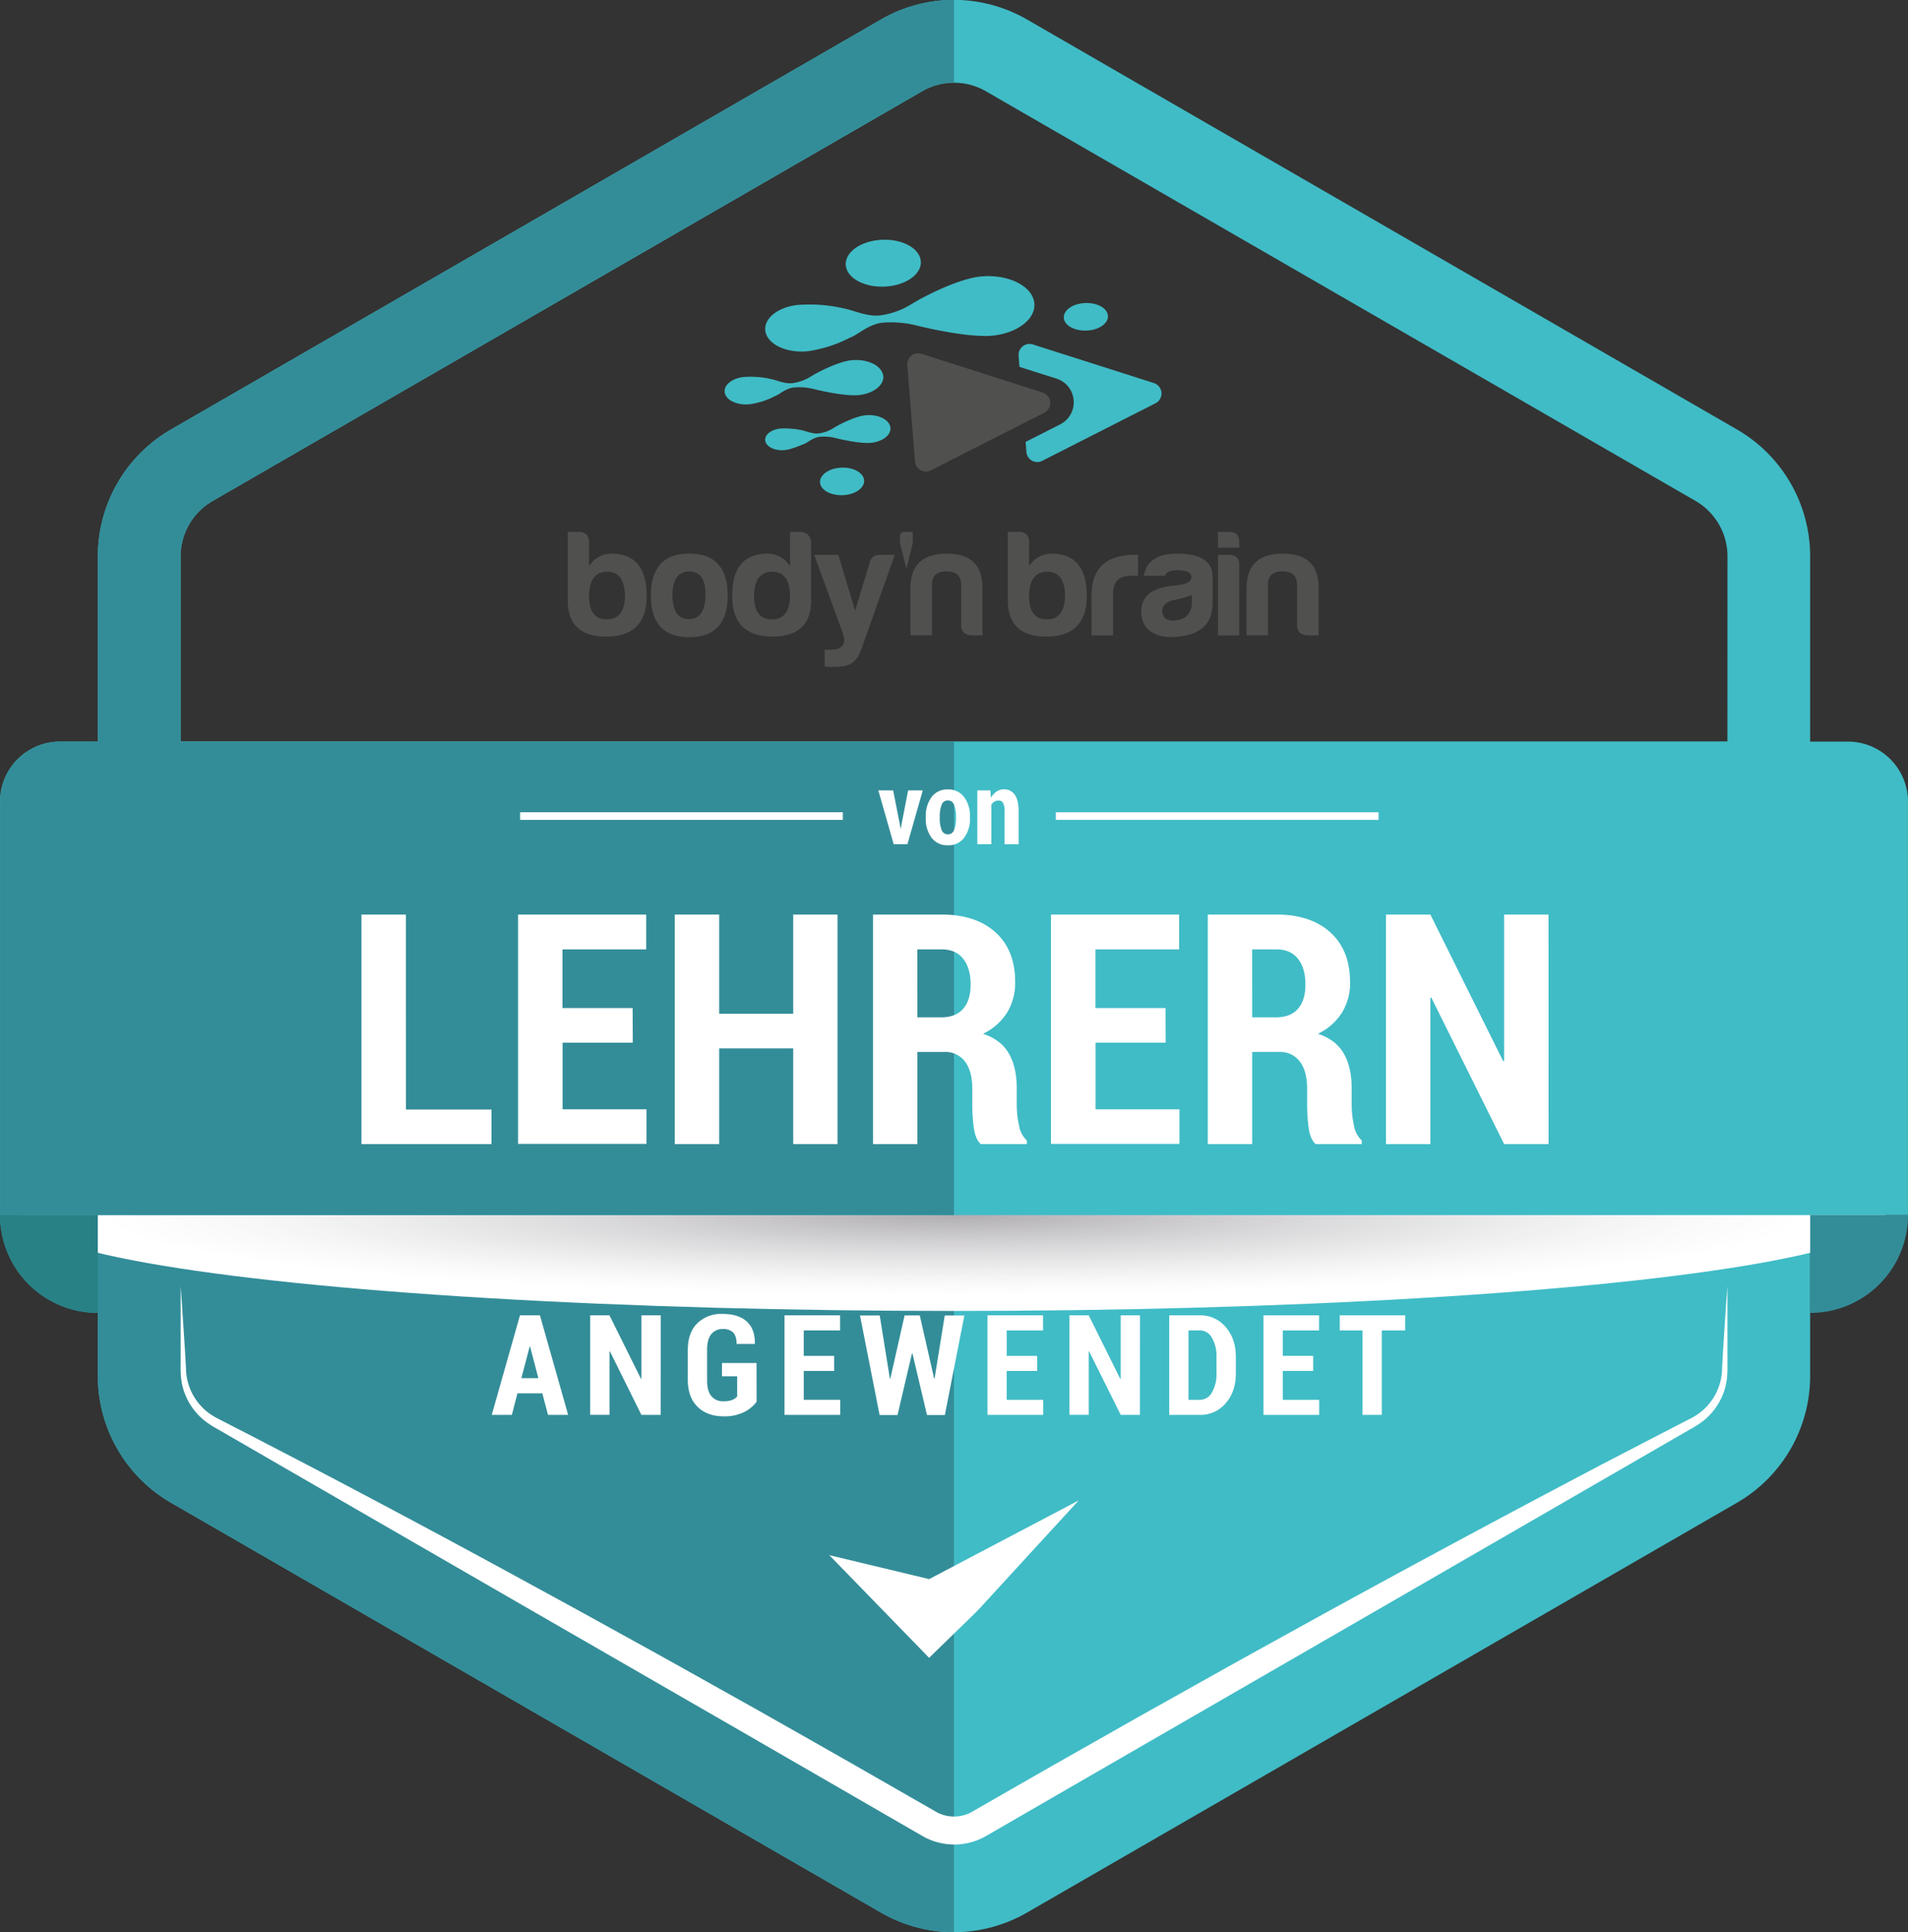 <svg xmlns="http://www.w3.org/2000/svg" xmlns:xlink="http://www.w3.org/1999/xlink" viewBox="0 0 773.26 782.93" width="773.26" height="782.93"><rect x="0" y="0" width="773.26" height="782.93" fill="#333333" stroke="none"/><defs><style>.cls-1{fill:none;}.cls-2{isolation:isolate;}.cls-3{fill:#40bcc6;}.cls-4{fill:#338d98;}.cls-5{mix-blend-mode:multiply;}.cls-6{clip-path:url(#clip-path);}.cls-7,.cls-84{fill:#fff;}.cls-8{fill:#fefefe;}.cls-9{fill:#fdfdfe;}.cls-10{fill:#fdfdfd;}.cls-11{fill:#fdfcfd;}.cls-12{fill:#fcfcfc;}.cls-13{fill:#fbfbfc;}.cls-14{fill:#fbfbfb;}.cls-15{fill:#fafafa;}.cls-16{fill:#f9f9f9;}.cls-17{fill:#f8f8f9;}.cls-18{fill:#f8f8f8;}.cls-19{fill:#f7f7f7;}.cls-20{fill:#f6f6f6;}.cls-21{fill:#f6f5f6;}.cls-22{fill:#f5f5f5;}.cls-23{fill:#f4f4f4;}.cls-24{fill:#f3f3f4;}.cls-25{fill:#f2f2f3;}.cls-26{fill:#f2f1f2;}.cls-27{fill:#f1f0f1;}.cls-28{fill:#f0f0f0;}.cls-29{fill:#efefef;}.cls-30{fill:#eeeeef;}.cls-31{fill:#ededee;}.cls-32{fill:#ececed;}.cls-33{fill:#ebebec;}.cls-34{fill:#eaeaeb;}.cls-35{fill:#eae9ea;}.cls-36{fill:#e9e8e9;}.cls-37{fill:#e8e7e8;}.cls-38{fill:#e7e6e7;}.cls-39{fill:#e6e5e6;}.cls-40{fill:#e5e4e5;}.cls-41{fill:#e4e3e4;}.cls-42{fill:#e3e2e3;}.cls-43{fill:#e2e1e2;}.cls-44{fill:#e0e0e1;}.cls-45{fill:#dfdfe0;}.cls-46{fill:#dedddf;}.cls-47{fill:#dddcde;}.cls-48{fill:#dcdbdd;}.cls-49{fill:#dbdadc;}.cls-50{fill:#dad9db;}.cls-51{fill:#d9d8da;}.cls-52{fill:#d8d7d9;}.cls-53{fill:#d7d5d8;}.cls-54{fill:#d5d4d6;}.cls-55{fill:#d4d3d5;}.cls-56{fill:#d3d2d4;}.cls-57{fill:#d2d1d3;}.cls-58{fill:#d1cfd2;}.cls-59{fill:#cfced1;}.cls-60{fill:#cecdcf;}.cls-61{fill:#cdccce;}.cls-62{fill:#cccacd;}.cls-63{fill:#cbc9cc;}.cls-64{fill:#c9c8cb;}.cls-65{fill:#c8c7c9;}.cls-66{fill:#c7c5c8;}.cls-67{fill:#c5c4c7;}.cls-68{fill:#c4c3c6;}.cls-69{fill:#c3c1c4;}.cls-70{fill:#c2c0c3;}.cls-71{fill:#c0bfc2;}.cls-72{fill:#bfbdc1;}.cls-73{fill:#bebcbf;}.cls-74{fill:#bcbbbe;}.cls-75{fill:#bbb9bd;}.cls-76{fill:#bab8bb;}.cls-77{fill:#b8b7ba;}.cls-78{fill:#b7b5b9;}.cls-79{fill:#b6b4b7;}.cls-80{fill:#b4b2b6;}.cls-81{fill:#b3b1b5;}.cls-82{fill:#b1afb3;}.cls-83{fill:#b0aeb2;}.cls-84{fill-rule:evenodd;}.cls-85{fill:#288185;}.cls-86{fill:#50504f;}</style><clipPath id="clip-path" transform="translate(2694.19 -205.42)"><ellipse class="cls-1" cx="-2307.57" cy="697.77" rx="377.48" ry="38.85"></ellipse></clipPath></defs><g class="cls-2"><g id="Ebene_1" data-name="Ebene 1"><path class="cls-3" d="M-1990.27,379.43l-287.61-166.06a59.36,59.36,0,0,0-29.69-8,59.35,59.35,0,0,0-29.68,8l-287.61,166.06a59.35,59.35,0,0,0-29.68,51.41v332.1a59.35,59.35,0,0,0,29.68,51.41l287.61,166a59.35,59.35,0,0,0,29.68,8,59.36,59.36,0,0,0,29.69-8l287.61-166a59.37,59.37,0,0,0,29.68-51.41V430.84A59.37,59.37,0,0,0-1990.27,379.43Zm-3.84,126.48H-2621V430.84a25.9,25.9,0,0,1,12.92-22.38l287.61-166.06a25.91,25.91,0,0,1,12.92-3.46,25.86,25.86,0,0,1,12.93,3.47l287.61,166a25.93,25.93,0,0,1,12.92,22.39Z" transform="translate(2694.19 -205.42)"></path><path class="cls-4" d="M-2307.57,697.77V988.35a59.35,59.35,0,0,1-29.68-8l-287.61-166a59.35,59.35,0,0,1-29.68-51.41V737.43a39.65,39.65,0,0,1-39.65-39.66Z" transform="translate(2694.19 -205.42)"></path><g class="cls-5"><g class="cls-6"><rect class="cls-7" x="9.15" y="453.49" width="754.95" height="77.71"></rect><ellipse class="cls-7" cx="386.63" cy="492.35" rx="355.08" ry="33.43"></ellipse><ellipse class="cls-7" cx="386.63" cy="492.35" rx="350.7" ry="33.02"></ellipse><ellipse class="cls-7" cx="386.63" cy="492.35" rx="346.32" ry="32.6"></ellipse><ellipse class="cls-8" cx="386.63" cy="492.35" rx="341.93" ry="32.19"></ellipse><ellipse class="cls-8" cx="386.63" cy="492.35" rx="337.55" ry="31.78"></ellipse><ellipse class="cls-9" cx="386.63" cy="492.35" rx="333.16" ry="31.37"></ellipse><ellipse class="cls-10" cx="386.63" cy="492.35" rx="328.78" ry="30.95"></ellipse><ellipse class="cls-11" cx="386.63" cy="492.35" rx="324.4" ry="30.54"></ellipse><ellipse class="cls-12" cx="386.63" cy="492.35" rx="320.01" ry="30.13"></ellipse><ellipse class="cls-13" cx="386.63" cy="492.35" rx="315.63" ry="29.72"></ellipse><ellipse class="cls-14" cx="386.63" cy="492.35" rx="311.25" ry="29.3"></ellipse><ellipse class="cls-15" cx="386.63" cy="492.35" rx="306.86" ry="28.89"></ellipse><ellipse class="cls-15" cx="386.63" cy="492.35" rx="302.48" ry="28.48"></ellipse><ellipse class="cls-16" cx="386.63" cy="492.35" rx="298.09" ry="28.06"></ellipse><ellipse class="cls-17" cx="386.63" cy="492.35" rx="293.71" ry="27.65"></ellipse><ellipse class="cls-18" cx="386.63" cy="492.35" rx="289.33" ry="27.24"></ellipse><ellipse class="cls-19" cx="386.63" cy="492.35" rx="284.94" ry="26.83"></ellipse><ellipse class="cls-20" cx="386.63" cy="492.35" rx="280.56" ry="26.41"></ellipse><ellipse class="cls-21" cx="386.63" cy="492.35" rx="276.18" ry="26"></ellipse><ellipse class="cls-22" cx="386.63" cy="492.35" rx="271.79" ry="25.59"></ellipse><ellipse class="cls-23" cx="386.63" cy="492.35" rx="267.41" ry="25.18"></ellipse><ellipse class="cls-24" cx="386.63" cy="492.35" rx="263.02" ry="24.76"></ellipse><ellipse class="cls-25" cx="386.63" cy="492.35" rx="258.64" ry="24.35"></ellipse><ellipse class="cls-26" cx="386.63" cy="492.35" rx="254.26" ry="23.94"></ellipse><ellipse class="cls-27" cx="386.63" cy="492.35" rx="249.87" ry="23.52"></ellipse><ellipse class="cls-28" cx="386.63" cy="492.35" rx="245.49" ry="23.11"></ellipse><ellipse class="cls-29" cx="386.63" cy="492.35" rx="241.11" ry="22.7"></ellipse><ellipse class="cls-30" cx="386.63" cy="492.35" rx="236.72" ry="22.29"></ellipse><ellipse class="cls-31" cx="386.63" cy="492.35" rx="232.34" ry="21.87"></ellipse><ellipse class="cls-32" cx="386.63" cy="492.35" rx="227.95" ry="21.46"></ellipse><ellipse class="cls-33" cx="386.63" cy="492.35" rx="223.57" ry="21.05"></ellipse><ellipse class="cls-34" cx="386.63" cy="492.35" rx="219.19" ry="20.64"></ellipse><ellipse class="cls-35" cx="386.63" cy="492.35" rx="214.8" ry="20.22"></ellipse><ellipse class="cls-36" cx="386.63" cy="492.35" rx="210.42" ry="19.81"></ellipse><ellipse class="cls-37" cx="386.63" cy="492.35" rx="206.04" ry="19.4"></ellipse><ellipse class="cls-38" cx="386.63" cy="492.35" rx="201.65" ry="18.98"></ellipse><ellipse class="cls-39" cx="386.63" cy="492.35" rx="197.27" ry="18.57"></ellipse><ellipse class="cls-40" cx="386.63" cy="492.35" rx="192.88" ry="18.16"></ellipse><ellipse class="cls-41" cx="386.63" cy="492.35" rx="188.5" ry="17.75"></ellipse><ellipse class="cls-42" cx="386.63" cy="492.35" rx="184.12" ry="17.33"></ellipse><ellipse class="cls-43" cx="386.63" cy="492.35" rx="179.73" ry="16.92"></ellipse><ellipse class="cls-44" cx="386.63" cy="492.35" rx="175.35" ry="16.51"></ellipse><ellipse class="cls-45" cx="386.63" cy="492.35" rx="170.97" ry="16.1"></ellipse><ellipse class="cls-46" cx="386.63" cy="492.35" rx="166.58" ry="15.68"></ellipse><ellipse class="cls-47" cx="386.63" cy="492.35" rx="162.2" ry="15.27"></ellipse><ellipse class="cls-48" cx="386.63" cy="492.35" rx="157.81" ry="14.86"></ellipse><ellipse class="cls-49" cx="386.63" cy="492.35" rx="153.43" ry="14.45"></ellipse><ellipse class="cls-50" cx="386.63" cy="492.35" rx="149.05" ry="14.03"></ellipse><ellipse class="cls-51" cx="386.63" cy="492.35" rx="144.66" ry="13.62"></ellipse><ellipse class="cls-52" cx="386.63" cy="492.35" rx="140.28" ry="13.21"></ellipse><ellipse class="cls-53" cx="386.63" cy="492.35" rx="135.9" ry="12.79"></ellipse><ellipse class="cls-54" cx="386.63" cy="492.35" rx="131.51" ry="12.38"></ellipse><ellipse class="cls-55" cx="386.63" cy="492.35" rx="127.13" ry="11.97"></ellipse><ellipse class="cls-56" cx="386.63" cy="492.35" rx="122.74" ry="11.56"></ellipse><ellipse class="cls-57" cx="386.63" cy="492.35" rx="118.36" ry="11.14"></ellipse><ellipse class="cls-58" cx="386.63" cy="492.35" rx="113.98" ry="10.73"></ellipse><ellipse class="cls-59" cx="386.63" cy="492.35" rx="109.59" ry="10.32"></ellipse><ellipse class="cls-60" cx="386.63" cy="492.35" rx="105.21" ry="9.91"></ellipse><ellipse class="cls-61" cx="386.63" cy="492.35" rx="100.83" ry="9.49"></ellipse><ellipse class="cls-62" cx="386.63" cy="492.35" rx="96.44" ry="9.08"></ellipse><ellipse class="cls-63" cx="386.63" cy="492.35" rx="92.06" ry="8.67"></ellipse><ellipse class="cls-64" cx="386.63" cy="492.35" rx="87.67" ry="8.25"></ellipse><ellipse class="cls-65" cx="386.63" cy="492.35" rx="83.29" ry="7.84"></ellipse><ellipse class="cls-66" cx="386.63" cy="492.35" rx="78.91" ry="7.43"></ellipse><ellipse class="cls-67" cx="386.63" cy="492.35" rx="74.52" ry="7.02"></ellipse><ellipse class="cls-68" cx="386.63" cy="492.35" rx="70.14" ry="6.6"></ellipse><ellipse class="cls-69" cx="386.63" cy="492.35" rx="65.76" ry="6.19"></ellipse><ellipse class="cls-70" cx="386.63" cy="492.35" rx="61.37" ry="5.78"></ellipse><ellipse class="cls-71" cx="386.63" cy="492.35" rx="56.99" ry="5.37"></ellipse><ellipse class="cls-72" cx="386.63" cy="492.35" rx="52.6" ry="4.95"></ellipse><ellipse class="cls-73" cx="386.63" cy="492.35" rx="48.22" ry="4.54"></ellipse><ellipse class="cls-74" cx="386.63" cy="492.35" rx="43.84" ry="4.13"></ellipse><ellipse class="cls-75" cx="386.63" cy="492.35" rx="39.45" ry="3.71"></ellipse><ellipse class="cls-76" cx="386.63" cy="492.35" rx="35.07" ry="3.3"></ellipse><ellipse class="cls-77" cx="386.63" cy="492.35" rx="30.69" ry="2.89"></ellipse><ellipse class="cls-78" cx="386.63" cy="492.35" rx="26.3" ry="2.48"></ellipse><ellipse class="cls-79" cx="386.63" cy="492.35" rx="21.92" ry="2.06"></ellipse><ellipse class="cls-80" cx="386.63" cy="492.35" rx="17.53" ry="1.65"></ellipse><ellipse class="cls-81" cx="386.63" cy="492.35" rx="13.15" ry="1.24"></ellipse><ellipse class="cls-82" cx="386.63" cy="492.35" rx="8.77" ry="0.83"></ellipse><ellipse class="cls-83" cx="386.63" cy="492.35" rx="4.38" ry="0.41"></ellipse></g></g><path class="cls-3" d="M-1920.94,530.28V697.77h-773.25V530.28a24.37,24.37,0,0,1,24.37-24.37h724.51A24.37,24.37,0,0,1-1920.94,530.28Z" transform="translate(2694.19 -205.42)"></path><path class="cls-4" d="M-2621,430.84v75.07h313.45V697.77h-386.62V530.28a24.37,24.37,0,0,1,24.37-24.37h15.28V430.84a59.35,59.35,0,0,1,29.68-51.41l287.61-166.06a59.35,59.35,0,0,1,29.68-8v33.52a25.91,25.91,0,0,0-12.92,3.46L-2608.1,408.46A25.9,25.9,0,0,0-2621,430.84Z" transform="translate(2694.19 -205.42)"></path><polygon class="cls-84" points="336.09 630.15 376.55 639.86 437.17 607.97 396.07 652.76 376.55 671.75 357.56 652.23 336.09 630.15"></polygon><path class="cls-7" d="M-1994.11,726.63v31.79a40.81,40.81,0,0,1-.3,6.35,25.76,25.76,0,0,1-4.85,11.61,26.09,26.09,0,0,1-4.39,4.58,36.52,36.52,0,0,1-5.32,3.47l-11,6.36-22,12.71-88.11,50.88-88.12,50.87-44.05,25.44-22,12.72-11,6.35a26,26,0,0,1-12.22,3.06,25.9,25.9,0,0,1-12.21-3.07l-11-6.34-22-12.72-44.05-25.44L-2485,854.38l-88.12-50.87-22-12.72-11-6.36a36.52,36.52,0,0,1-5.32-3.47,26.09,26.09,0,0,1-4.39-4.58,25.76,25.76,0,0,1-4.85-11.61,40.81,40.81,0,0,1-.3-6.35V726.63l.47,6.36.42,6.36.83,12.71.37,6.36.09,1.59,0,.8c0,.26,0,.49.07.73a13.8,13.8,0,0,0,.17,1.44,13.17,13.17,0,0,0,.26,1.42,22.83,22.83,0,0,0,5,10.1,22.55,22.55,0,0,0,4.08,3.74l.56.4.58.36.58.37.6.32.6.33.68.36,1.42.73,11.32,5.82,22.6,11.73q45.14,23.6,89.8,48l22.33,12.19,22.27,12.3c14.86,8.17,29.63,16.51,44.44,24.78,7.41,4.13,14.76,8.34,22.15,12.51L-2347.2,921l22.07,12.66,10.72,6.14a14.73,14.73,0,0,0,6.84,1.69,14.74,14.74,0,0,0,6.86-1.68l10.72-6.15,22.07-12.64,22.13-12.54c7.38-4.18,14.75-8.38,22.16-12.5,14.8-8.28,29.58-16.6,44.44-24.78l22.27-12.3,22.33-12.2q44.72-24.3,89.79-48l22.6-11.73,11.32-5.83,1.42-.73c.22-.11.49-.24.68-.35l.6-.33.6-.33.58-.36.58-.37c.19-.12.37-.26.56-.4a22.22,22.22,0,0,0,4.08-3.74,22.94,22.94,0,0,0,5-10.11c.12-.46.17-.94.26-1.42s.12-1,.17-1.44c0-.24.05-.47.06-.73l0-.8.08-1.59.37-6.36.83-12.71.41-6.36Z" transform="translate(2694.19 -205.42)"></path><path class="cls-85" d="M-2654.54,697.77v39.66a39.65,39.65,0,0,1-39.65-39.66Z" transform="translate(2694.19 -205.42)"></path><path class="cls-4" d="M-1920.94,697.77h0a0,0,0,0,1,0,0v39.66a0,0,0,0,1,0,0h-39.66a0,0,0,0,1,0,0v0A39.66,39.66,0,0,1-1920.94,697.77Z" transform="translate(-1187.33 1229.78) rotate(-180)"></path><path class="cls-86" d="M-2455.48,446.47c-.07,6.6,2.26,9.93,7.18,9.93s7.39-3.33,7.39-9.93c-.2-6.29-2.59-9.37-7.26-9.37s-7,3.08-7.31,9.37m0-11.66a10.82,10.82,0,0,1,9.71-5.05c9.13.31,13.67,6,13.67,17.08,0,10.86-5.31,16.35-15.94,16.53s-16.06-4.81-16.06-14.62V420.94h4.34c2.85,0,4.28,1.42,4.28,4.13Z" transform="translate(2694.19 -205.42)"></path><path class="cls-86" d="M-2421.68,446.72c.07,6.35,2.33,9.56,6.74,9.56s6.6-3.33,6.67-9.81-2.2-9.5-6.61-9.5-6.8,3.27-6.8,9.75m22.41,0c0,11.22-5.25,16.9-15.61,16.9s-15.54-5.68-15.54-16.9,5.18-17,15.54-17,15.61,5.61,15.61,17" transform="translate(2694.19 -205.42)"></path><path class="cls-86" d="M-2388.59,446.47c-.06,6.6,2.27,9.93,7.19,9.93s7.39-3.33,7.39-9.93c-.2-6.29-2.59-9.37-7.26-9.37s-7.06,3.08-7.32,9.37m23.12-21.4v23.68q0,14.72-16.06,14.62c-10.62-.18-15.93-5.67-15.93-16.53,0-11.1,4.54-16.77,13.67-17.08a10.94,10.94,0,0,1,9.78,5.05V420.94h4.27a4.26,4.26,0,0,1,4.27,4.13" transform="translate(2694.19 -205.42)"></path><path class="cls-86" d="M-2357.56,468.67c4.72,0,6.41-2.22,5-6.53l-11.66-31.89h9.78l6.8,22.64,6-19.74c.52-1.91,1.88-2.9,4.08-2.9h6l-13.53,38.18c-2.08,5.36-4.15,7.21-11.27,7.21a12.16,12.16,0,0,1-3.63-.24v-6.73Z" transform="translate(2694.19 -205.42)"></path><path class="cls-86" d="M-2324.28,420.94v4.5l-2.52,10.42-2.66-10.3v-2.9c0-1.11.59-1.72,1.88-1.72Z" transform="translate(2694.19 -205.42)"></path><path class="cls-86" d="M-2300.38,462.88c-2.85-.19-4.27-1.48-4.27-4.07V442c-.2-3.39-2.14-5.06-6-5.06s-5.77,1.67-5.83,5.06v20.85h-8.74V443.7c0-9.32,4.92-13.94,14.7-13.94s14.57,4.62,14.5,13.94v19.18Z" transform="translate(2694.19 -205.42)"></path><path class="cls-86" d="M-2277.13,446.47c-.06,6.6,2.27,9.93,7.19,9.93s7.38-3.33,7.38-9.93c-.19-6.29-2.59-9.37-7.25-9.37s-7.06,3.08-7.32,9.37m0-11.66a10.82,10.82,0,0,1,9.71-5.05c9.14.31,13.67,6,13.67,17.08,0,10.86-5.31,16.35-15.93,16.53s-16.06-4.81-16.06-14.62V420.94h4.34c2.84,0,4.27,1.42,4.27,4.13Z" transform="translate(2694.19 -205.42)"></path><path class="cls-86" d="M-2251.81,446c.26-10.55,6.15-15.79,17.62-15.79h1.23v8.51h-2.92c-4.79,0-7.19,2.41-7.19,7.16v17h-8.74Z" transform="translate(2694.19 -205.42)"></path><path class="cls-86" d="M-2211.14,449.49v-3a39.56,39.56,0,0,1-6.86,2c-3.44.61-5.18,2.15-5.18,4.56.19,2.59,1.62,3.82,4.34,3.82,4.79,0,7.7-2.71,7.7-7.34M-2222,438.76h-8.61c1-6,5.5-9,13.4-9,9.46,0,14.25,3,14.45,9v11.1c0,9-5.7,13-15,13.63-8.23.62-13.93-3-13.93-10.23.2-7.84,6.16-9.93,14.83-10.74,3.69-.43,5.57-1.48,5.57-3.26-.19-1.85-2-2.78-5.57-2.78-3,0-4.72.74-5.18,2.28" transform="translate(2694.19 -205.42)"></path><path class="cls-86" d="M-2196.11,430.25c2.78,0,4.14,1.3,4.14,3.95v28.68h-8.61V430.25Zm0-9.31c2.85,0,4.2,1.35,4.14,4v2.4h-8.61v-6.41Z" transform="translate(2694.19 -205.42)"></path><path class="cls-86" d="M-2164.25,462.88c-2.85-.19-4.28-1.48-4.28-4.07V442c-.19-3.39-2.13-5.06-5.95-5.06s-5.77,1.67-5.83,5.06v20.85H-2189V443.7c0-9.32,4.92-13.94,14.7-13.94s14.57,4.62,14.5,13.94v19.18Z" transform="translate(2694.19 -205.42)"></path><path class="cls-3" d="M-2338.57,302.72c8.32-1,16.1,2.38,17.4,7.55s-4.4,10.15-12.71,11.14-16.1-2.38-17.39-7.54,4.39-10.16,12.7-11.15" transform="translate(2694.19 -205.42)"></path><path class="cls-3" d="M-2255.49,328.3c4.88-.58,9.46,1.4,10.22,4.44s-2.58,6-7.47,6.55-9.46-1.41-10.22-4.44,2.58-6,7.47-6.55" transform="translate(2694.19 -205.42)"></path><path class="cls-3" d="M-2354.3,395c4.89-.59,9.46,1.4,10.22,4.43s-2.58,6-7.46,6.55-9.46-1.4-10.22-4.43,2.58-6,7.46-6.55" transform="translate(2694.19 -205.42)"></path><path class="cls-3" d="M-2336.36,357.1c-1-3.88-6.82-6.42-13.07-5.67-4.79.57-12.38,4.23-16.11,6.52a18.66,18.66,0,0,1-7.47,2.72c-3,.37-6.24-1.12-8.34-1.57a36.84,36.84,0,0,0-11.58-.9c-4.9.58-8.25,3.52-7.49,6.57s5.35,5,10.25,4.44a32.13,32.13,0,0,0,10-3.25c1.83-.64,4.27-3.13,7.63-3.53a24.41,24.41,0,0,1,8.42.7c4.81,1.18,13.5,2.91,18.25,2.35,6.24-.75,10.51-4.5,9.54-8.38" transform="translate(2694.19 -205.42)"></path><path class="cls-3" d="M-2333.41,378.21c-.77-3.06-5.39-5.07-10.32-4.48-3.8.46-9.82,3.36-12.75,5.19a14.73,14.73,0,0,1-5.88,2.11c-2.58.31-5.33-1-6.94-1.31a33.72,33.72,0,0,0-8.78-.64c-3.87.46-6.52,2.78-5.92,5.18s4.23,4,8.1,3.51c2.15-.25,5.27-1.52,7.76-2.53,1.4-.58,3.42-2.5,6.13-2.82a19.18,19.18,0,0,1,6.65.55c3.8.93,10.66,2.3,14.41,1.85,4.93-.59,8.31-3.55,7.54-6.61" transform="translate(2694.19 -205.42)"></path><path class="cls-3" d="M-2275.2,327.15c-1.65-6.58-11.58-10.89-22.18-9.62-8.12,1-21,7.17-27.33,11.07a32.11,32.11,0,0,1-12.69,4.61c-5.17.62-10.58-1.91-14.14-2.67a62.19,62.19,0,0,0-19.65-1.53c-8.32,1-14,6-12.71,11.14s9.08,8.54,17.4,7.55a54.42,54.42,0,0,0,16.9-5.52c3.11-1.08,7.26-5.31,12.95-6a42.76,42.76,0,0,1,14.4,1.25c8.2,2,22.84,4.89,30.85,3.93,10.6-1.27,17.85-7.63,16.2-14.21" transform="translate(2694.19 -205.42)"></path><path class="cls-3" d="M-2266.07,358.82a10,10,0,0,1,7,8.78,10,10,0,0,1-5.47,9.78l-14,7.1.33,4.08a4.44,4.44,0,0,0,4,4.07,4.3,4.3,0,0,0,2.38-.47l45.95-23.34a4.44,4.44,0,0,0-.66-8.18L-2275.59,345a5,5,0,0,0-1-.2,4.44,4.44,0,0,0-4.79,4.78l.36,4.51Z" transform="translate(2694.19 -205.42)"></path><path class="cls-86" d="M-2325.5,365.82l2.14,26.59a4.43,4.43,0,0,0,4.05,4.06,4.32,4.32,0,0,0,2.38-.47l45.94-23.33a4.44,4.44,0,0,0-.65-8.18L-2295,357l-25.69-8.21a5,5,0,0,0-1-.2,4.44,4.44,0,0,0-4.79,4.79Z" transform="translate(2694.19 -205.42)"></path><path class="cls-7" d="M-2529.68,655H-2495v14h-52.7V576h18Z" transform="translate(2694.19 -205.42)"></path><path class="cls-7" d="M-2437.75,627.92h-28.43v27h34v14h-52.06V576h51.93v14.12h-33.92v23.76h28.43Z" transform="translate(2694.19 -205.42)"></path><path class="cls-7" d="M-2354.77,669h-17.95V630.22h-30V669h-18V576h18v40.18h30V576h17.95Z" transform="translate(2694.19 -205.42)"></path><path class="cls-7" d="M-2322.39,631.69V669h-18v-93h27.85q13.86,0,21.82,7.22t7.95,20.12a22.86,22.86,0,0,1-3.36,12.52,23.36,23.36,0,0,1-9.67,8.44q7.28,2.43,10.47,8t3.2,14.05v6.77a39.78,39.78,0,0,0,.89,8.18,10.93,10.93,0,0,0,3.2,6.26V669h-18.66q-2.23-2-2.84-6.68a69.91,69.91,0,0,1-.61-9.23v-6.51q0-7.1-2.94-11a9.91,9.91,0,0,0-8.43-3.9Zm0-14.05h9.71q5.82,0,8.85-3.48t3-9.87c0-4.35-1-7.79-3-10.35s-4.92-3.83-8.75-3.83h-9.84Z" transform="translate(2694.19 -205.42)"></path><path class="cls-7" d="M-2221.78,627.92h-28.42v27h34v14h-52.06V576h51.94v14.12h-33.92v23.76h28.42Z" transform="translate(2694.19 -205.42)"></path><path class="cls-7" d="M-2186.71,631.69V669h-18v-93h27.85q13.86,0,21.82,7.22t8,20.12a22.86,22.86,0,0,1-3.36,12.52,23.36,23.36,0,0,1-9.67,8.44q7.27,2.43,10.47,8t3.2,14.05v6.77a39.78,39.78,0,0,0,.89,8.18,10.93,10.93,0,0,0,3.2,6.26V669H-2161q-2.23-2-2.84-6.68a69.91,69.91,0,0,1-.61-9.23v-6.51q0-7.1-2.94-11a9.91,9.91,0,0,0-8.43-3.9Zm0-14.05h9.71q5.82,0,8.85-3.48t3-9.87c0-4.35-1-7.79-3-10.35s-4.92-3.83-8.75-3.83h-9.84Z" transform="translate(2694.19 -205.42)"></path><path class="cls-7" d="M-2066.61,669h-18l-29.51-59.35-.38.07V669h-18V576h18L-2085,635.4l.38-.07V576h18Z" transform="translate(2694.19 -205.42)"></path><path class="cls-7" d="M-2474.4,770h-10.08l-2.27,8.73h-8.15l11.44-40.33h8.09l11.44,40.33h-8.17Zm-8.48-6.15h6.87l-3.35-12.79h-.17Z" transform="translate(2694.19 -205.42)"></path><path class="cls-7" d="M-2426.44,778.73h-7.81L-2447,753l-.17,0v25.71H-2455V738.4h7.81l12.8,25.76.16,0V738.4h7.81Z" transform="translate(2694.19 -205.42)"></path><path class="cls-7" d="M-2387.55,773.41a14.22,14.22,0,0,1-5,4.15,17.68,17.68,0,0,1-8.41,1.75q-6.54,0-10.48-3.81t-4-10.82V752.44q0-7,3.83-10.8a13.77,13.77,0,0,1,10.16-3.82q6.59,0,9.94,3.11t3.24,8.88l-.06.17h-7.34c0-2.11-.46-3.64-1.38-4.6a5.55,5.55,0,0,0-4.18-1.44,5.69,5.69,0,0,0-4.71,2.1c-1.13,1.41-1.69,3.52-1.69,6.35v12.29q0,4.34,1.72,6.43a6,6,0,0,0,4.9,2.11,9.57,9.57,0,0,0,3.57-.54,4.86,4.86,0,0,0,2-1.43v-8.14h-6.15v-5.4h14Z" transform="translate(2694.19 -205.42)"></path><path class="cls-7" d="M-2356.12,760.92h-12.33v11.71h14.77v6.1h-22.58V738.4h22.52v6.12h-14.71v10.3h12.33Z" transform="translate(2694.19 -205.42)"></path><path class="cls-7" d="M-2315.61,764l.17,0,4.13-25.54h7.95l-7.9,40.33h-7.25l-5.9-25h-.17l-5.87,25h-7.26l-7.95-40.33h8l4.12,25.59.17,0,5.79-25.62h6.15Z" transform="translate(2694.19 -205.42)"></path><path class="cls-7" d="M-2273.87,760.92h-12.33v11.71h14.77v6.1H-2294V738.4h22.52v6.12h-14.71v10.3h12.33Z" transform="translate(2694.19 -205.42)"></path><path class="cls-7" d="M-2232.22,778.73H-2240l-12.8-25.73-.16,0v25.71h-7.81V738.4h7.81l12.79,25.76.17,0V738.4h7.81Z" transform="translate(2694.19 -205.42)"></path><path class="cls-7" d="M-2220.34,778.73V738.4h12.43a13.25,13.25,0,0,1,10.44,4.72q4.14,4.73,4.13,12.12v6.68q0,7.41-4.13,12.11a13.3,13.3,0,0,1-10.44,4.7Zm7.81-34.21v28.11h4.62a5.55,5.55,0,0,0,4.88-3,14.51,14.51,0,0,0,1.85-7.72v-6.74a14.42,14.42,0,0,0-1.85-7.67,5.57,5.57,0,0,0-4.88-3Z" transform="translate(2694.19 -205.42)"></path><path class="cls-7" d="M-2162,760.92h-12.32v11.71h14.76v6.1h-22.57V738.4h22.52v6.12h-14.71v10.3H-2162Z" transform="translate(2694.19 -205.42)"></path><path class="cls-7" d="M-2124.71,744.52h-9.48v34.21H-2142V744.52h-9.22V738.4h26.54Z" transform="translate(2694.19 -205.42)"></path><path class="cls-7" d="M-2329.51,539.44l.26,1.65h.13l.3-1.65,2.66-13.74h5.94l-6.21,21.8H-2332l-6.22-21.8h6Z" transform="translate(2694.19 -205.42)"></path><path class="cls-7" d="M-2319,536.4a12.91,12.91,0,0,1,2.34-8,7.82,7.82,0,0,1,6.6-3.09,7.88,7.88,0,0,1,6.61,3.09,12.8,12.8,0,0,1,2.37,8v.46a12.71,12.71,0,0,1-2.36,8,7.83,7.83,0,0,1-6.58,3.07,7.89,7.89,0,0,1-6.63-3.06,12.76,12.76,0,0,1-2.35-8Zm5.66.46a12.82,12.82,0,0,0,.75,4.84,2.63,2.63,0,0,0,2.57,1.79,2.59,2.59,0,0,0,2.5-1.79,12.61,12.61,0,0,0,.76-4.84v-.46a12.73,12.73,0,0,0-.76-4.83,2.62,2.62,0,0,0-2.54-1.82,2.61,2.61,0,0,0-2.53,1.83,13,13,0,0,0-.75,4.82Z" transform="translate(2694.19 -205.42)"></path><path class="cls-7" d="M-2292.83,525.7l.25,3a7.35,7.35,0,0,1,2.26-2.53,5.17,5.17,0,0,1,3-.91,5.09,5.09,0,0,1,4.36,2.16c1.06,1.45,1.59,3.71,1.59,6.8V547.5h-5.68V534.26a7.26,7.26,0,0,0-.6-3.47,2,2,0,0,0-1.8-1,3.34,3.34,0,0,0-1.7.44,3.91,3.91,0,0,0-1.28,1.25v16h-5.68V525.7Z" transform="translate(2694.19 -205.42)"></path><rect class="cls-7" x="210.79" y="329.13" width="130.79" height="3.09"></rect><rect class="cls-7" x="427.9" y="329.13" width="130.79" height="3.09"></rect></g></g></svg>